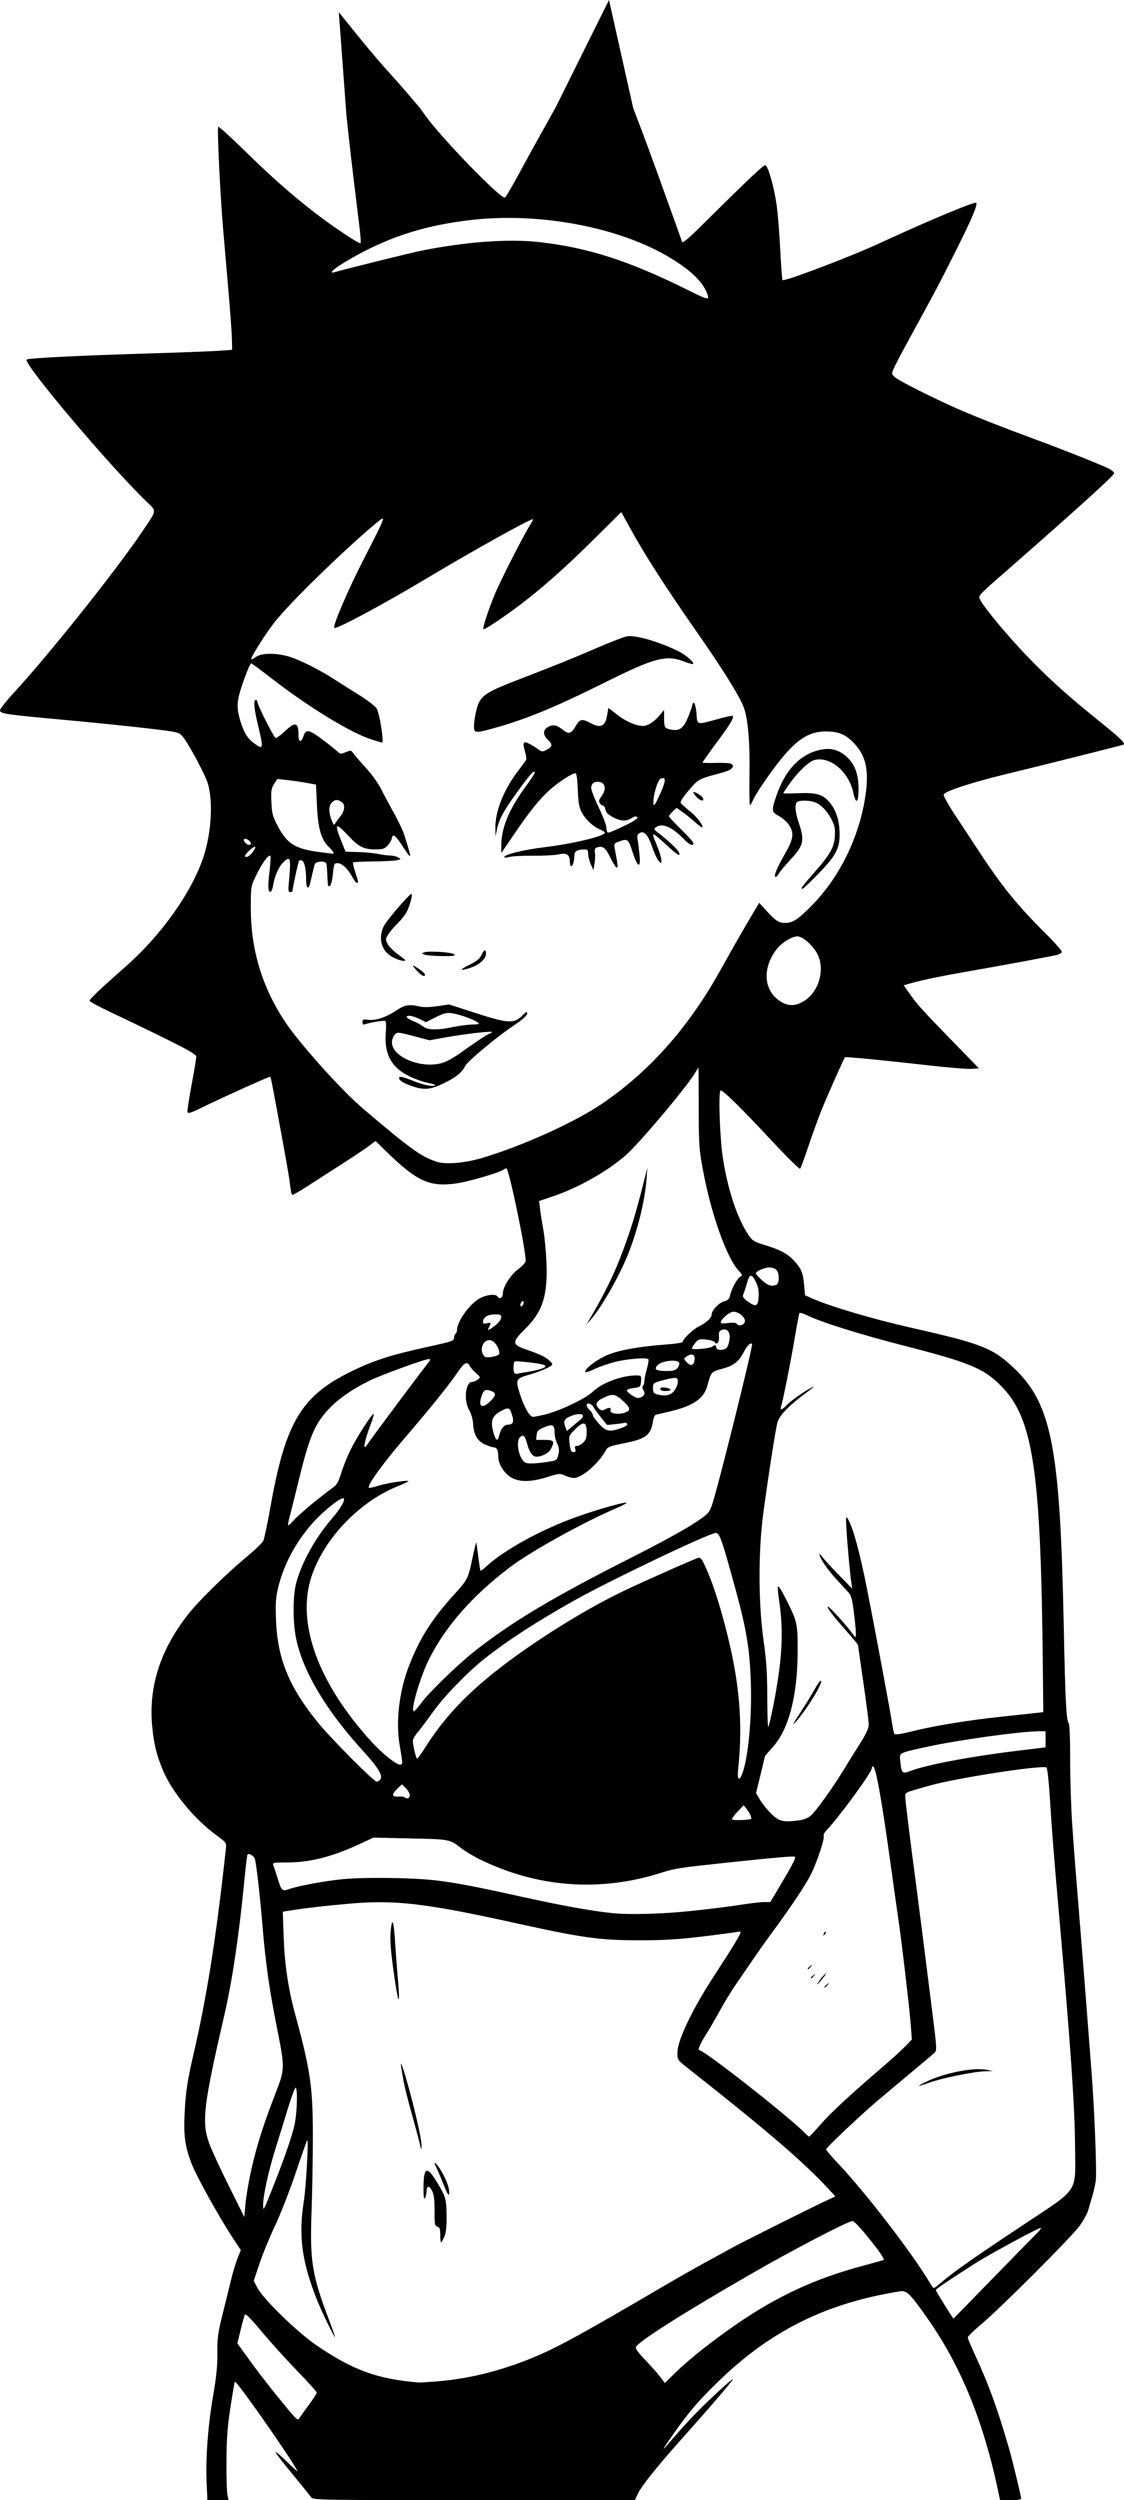 <?xml version="1.0" encoding="UTF-8" standalone="no"?>
<!-- Created with Inkscape (http://www.inkscape.org/) -->

<svg
   width="45.329mm"
   height="100.763mm"
   viewBox="0 0 45.329 100.763"
   version="1.1"
   id="svg1520"
   xml:space="preserve"
   inkscape:version="1.2 (dc2aedaf03, 2022-05-15)"
   sodipodi:docname="Cartoon woman in bikini.svg"
   xmlns:inkscape="http://www.inkscape.org/namespaces/inkscape"
   xmlns:sodipodi="http://sodipodi.sourceforge.net/DTD/sodipodi-0.dtd"
   xmlns="http://www.w3.org/2000/svg"
   xmlns:svg="http://www.w3.org/2000/svg"
   xmlns:rdf="http://www.w3.org/1999/02/22-rdf-syntax-ns#"
   xmlns:cc="http://creativecommons.org/ns#"
   xmlns:dc="http://purl.org/dc/elements/1.1/"><title
     id="title1542">Cartoon woman in bikini</title><sodipodi:namedview
     id="namedview1522"
     pagecolor="#ffffff"
     bordercolor="#666666"
     borderopacity="1.0"
     inkscape:showpageshadow="2"
     inkscape:pageopacity="0.0"
     inkscape:pagecheckerboard="0"
     inkscape:deskcolor="#d1d1d1"
     inkscape:document-units="mm"
     showgrid="false"
     inkscape:zoom="0.25597217"
     inkscape:cx="457.08094"
     inkscape:cy="1150.5157"
     inkscape:window-width="1920"
     inkscape:window-height="991"
     inkscape:window-x="-9"
     inkscape:window-y="-9"
     inkscape:window-maximized="1"
     inkscape:current-layer="layer1" /><defs
     id="defs1517" /><g
     inkscape:label="Lager 1"
     inkscape:groupmode="layer"
     id="layer1"
     transform="translate(108.511,0.443)"><path
       style="fill:#000000;stroke-width:0.061"
       d="m -100.177,99.66 c -0.046,-1.002 0.05,-2.325 0.256,-3.52 0.138,-0.802 0.183,-1.248 0.176,-1.752 -0.008,-0.592 0.02,-0.792 0.22,-1.599 0.126,-0.507 0.283,-1.144 0.349,-1.414 0.066,-0.271 0.178,-0.636 0.249,-0.812 l 0.128,-0.32 -0.336,-0.51 c -0.539,-0.818 -1.451,-2.461 -1.642,-2.957 -0.273,-0.709 -0.331,-1.116 -0.289,-2.031 0.037,-0.824 0.116,-1.358 0.347,-2.347 0.553,-2.375 0.927,-4.74 1.319,-8.346 0.024,-0.222 0.011,-0.241 -0.384,-0.529 -0.895,-0.655 -1.793,-1.747 -2.158,-2.623 -0.26,-0.624 -0.368,-1.069 -0.433,-1.782 -0.148,-1.615 0.349,-3.126 1.5,-4.558 0.449,-0.558 1.517,-1.599 2.359,-2.298 0.305,-0.254 0.587,-0.528 0.626,-0.61 0.039,-0.082 0.167,-0.69 0.284,-1.353 0.597,-3.372 1.231,-4.456 3.168,-5.423 0.958,-0.478 1.631,-0.698 3.191,-1.04 0.986,-0.217 1.045,-0.237 1.045,-0.366 0,-0.064 0.028,-0.134 0.061,-0.155 0.034,-0.021 0.061,-0.093 0.061,-0.16 0,-0.317 0.463,-0.984 0.857,-1.235 0.277,-0.176 0.695,-0.237 0.772,-0.112 0.079,0.128 0.215,0.061 0.217,-0.108 0.002,-0.274 0.31,-0.762 0.629,-0.998 0.183,-0.135 0.292,-0.263 0.292,-0.342 0,-0.465 -0.648,-3.587 -0.77,-3.709 -0.014,-0.014 -0.061,0.002 -0.105,0.037 -0.152,0.123 -1.437,0.499 -1.939,0.567 -1.061,0.145 -1.568,-0.086 -2.78,-1.265 l -0.459,-0.447 -0.279,0.209 c -0.153,0.115 -0.659,0.452 -1.124,0.749 -0.465,0.297 -1.087,0.697 -1.382,0.888 -0.295,0.192 -0.555,0.337 -0.577,0.324 -0.022,-0.014 -0.059,-0.184 -0.082,-0.379 -0.044,-0.37 -0.131,-0.869 -0.49,-2.814 -0.27,-1.461 -0.292,-1.568 -0.322,-1.568 -0.058,0 -1.959,0.857 -2.604,1.174 -0.591,0.291 -0.71,0.33 -0.725,0.243 -0.01,-0.057 0.066,-0.554 0.169,-1.104 0.103,-0.55 0.187,-1.055 0.187,-1.122 0,-0.12 -0.667,-0.465 -3.52,-1.824 -0.431,-0.205 -0.784,-0.398 -0.784,-0.429 0,-0.067 0.449,-0.492 1.465,-1.387 1.442,-1.27 2.669,-3.004 3.136,-4.432 0.32,-0.977 0.387,-2.276 0.155,-2.98 -0.123,-0.373 -0.787,-1.601 -0.995,-1.841 -0.164,-0.189 -0.165,-0.19 -1.486,-0.345 -0.727,-0.086 -2.243,-0.239 -3.369,-0.342 -2.263,-0.206 -2.494,-0.24 -2.519,-0.37 -0.009,-0.049 0.226,-0.352 0.522,-0.674 1.444,-1.564 4.153,-4.96 5.223,-6.548 0.597,-0.886 0.584,-0.793 0.166,-1.197 -1.509,-1.455 -4.991,-5.58 -4.834,-5.726 0.063,-0.059 2.102,-0.161 4.904,-0.245 1.285,-0.039 2.572,-0.088 2.859,-0.109 l 0.523,-0.039 -0.009,-0.43 c -0.005,-0.237 -0.069,-1.122 -0.142,-1.968 -0.073,-0.845 -0.171,-1.98 -0.217,-2.521 -0.115,-1.344 -0.242,-4.021 -0.194,-4.07 0.022,-0.022 0.489,0.401 1.039,0.939 1.073,1.051 1.878,1.764 2.823,2.5 0.695,0.541 1.832,1.3 1.878,1.253 0.018,-0.018 0.003,-0.276 -0.034,-0.573 -0.036,-0.298 -0.137,-1.122 -0.223,-1.832 -0.087,-0.71 -0.184,-1.554 -0.218,-1.875 -0.033,-0.321 -0.075,-0.716 -0.094,-0.876 L -94.848,0.046 c 2.159,2.697 1.682,1.975 3.272,3.864 l 0.209,0.292 c 0.659,0.921 3.042,3.376 3.218,3.317 0.033,-0.011 0.283,-0.434 0.556,-0.939 0.272,-0.505 0.716,-1.313 0.987,-1.795 l 0.491,-0.876 2.164,-4.352 0.975,4.352 0.298,0.784 c 0.164,0.431 0.448,1.199 0.631,1.706 0.754,2.088 1.021,2.833 1.045,2.914 0.016,0.054 0.281,-0.167 0.715,-0.597 2.069,-2.046 2.576,-2.525 2.645,-2.498 0.11,0.042 0.337,0.836 0.444,1.553 0.051,0.339 0.119,1.163 0.153,1.83 0.033,0.668 0.074,1.228 0.091,1.245 0.071,0.071 2.754,-0.948 3.936,-1.495 1.899,-0.879 3.814,-1.68 3.873,-1.62 0.071,0.071 -0.161,0.62 -0.799,1.895 -0.668,1.334 -0.826,1.633 -1.935,3.658 -0.277,0.506 -0.545,1.018 -0.595,1.138 -0.088,0.211 -0.086,0.22 0.082,0.358 0.184,0.15 1.511,0.817 2.478,1.245 0.673,0.298 1.913,0.785 3.204,1.259 1.047,0.384 2.641,1.019 2.929,1.167 0.11,0.056 0.2,0.137 0.2,0.179 0,0.089 -1.394,1.353 -4.268,3.87 -1.286,1.126 -1.223,1.056 -1.12,1.252 0.183,0.347 1.186,1.54 1.97,2.344 0.864,0.887 1.584,1.532 2.803,2.513 0.9,0.724 1.103,0.925 0.978,0.965 -0.182,0.057 -3.403,0.864 -4.575,1.146 -1.521,0.366 -2.637,0.729 -2.662,0.865 -0.01,0.054 0.2,0.427 0.466,0.83 0.266,0.403 0.693,1.05 0.948,1.439 0.94,1.434 1.552,2.187 2.71,3.338 0.367,0.365 0.657,0.696 0.644,0.735 -0.013,0.039 -0.105,0.092 -0.204,0.117 -0.215,0.055 -2.225,0.428 -3.455,0.641 -1.114,0.193 -1.985,0.371 -2.397,0.49 l -0.322,0.093 0.224,0.321 c 0.304,0.436 0.487,0.639 1.733,1.92 l 1.076,1.107 -0.318,0.019 c -0.175,0.01 -0.934,-0.052 -1.686,-0.138 -1.715,-0.196 -3.372,-0.357 -3.399,-0.33 -0.042,0.042 -0.723,1.577 -0.951,2.144 -0.13,0.324 -0.366,0.974 -0.524,1.445 -0.158,0.471 -0.308,0.878 -0.333,0.905 -0.025,0.027 -0.531,-0.471 -1.125,-1.107 -1.252,-1.341 -1.97,-2.047 -2.08,-2.047 -0.1,0 -0.036,1.923 0.091,2.736 0.202,1.288 0.58,2.418 1.032,3.088 0.16,0.237 0.222,0.274 0.71,0.423 0.576,0.176 0.875,0.339 1.129,0.617 0.287,0.313 0.357,0.479 0.4,0.939 l 0.042,0.451 0.315,0.139 c 0.712,0.315 2.458,0.83 3.97,1.17 2.801,0.631 3.269,0.812 4.098,1.586 1.563,1.46 1.903,3.192 2.05,10.463 0.061,2.987 0.101,3.764 0.199,3.888 0.036,0.045 0.06,0.648 0.059,1.476 -9.29e-4,0.77 0.037,1.953 0.084,2.63 0.078,1.115 0.14,1.908 0.425,5.411 0.049,0.609 0.132,1.66 0.183,2.336 0.051,0.676 0.123,1.603 0.159,2.06 0.129,1.619 0.231,4.214 0.179,4.544 -0.028,0.18 -0.091,0.455 -0.139,0.612 -0.048,0.157 -0.119,0.4 -0.157,0.541 -0.038,0.141 -0.196,0.431 -0.352,0.646 -0.334,0.462 -3.203,3.331 -3.975,3.975 -0.296,0.247 -0.538,0.482 -0.537,0.523 2.33e-4,0.041 0.141,0.378 0.313,0.75 0.541,1.173 0.875,2.092 1.341,3.689 0.142,0.487 0.498,1.958 0.498,2.056 0,0.039 -0.168,0.065 -0.424,0.065 h -0.424 l -0.102,-0.477 c -0.585,-2.722 -1.476,-4.902 -2.756,-6.748 -0.68,-0.98 -0.878,-1.199 -1.086,-1.199 -0.086,0 -0.489,0.07 -0.895,0.154 -2.564,0.533 -4.603,1.621 -6.51,3.473 -0.818,0.794 -1.163,1.195 -1.799,2.091 -0.46,0.648 -0.536,0.791 -0.228,0.43 0.695,-0.814 1.172,-1.317 1.86,-1.961 0.419,-0.393 0.751,-0.679 0.738,-0.636 -0.028,0.088 -0.941,1.151 -2.084,2.429 -0.968,1.082 -1.617,1.896 -1.756,2.204 l -0.108,0.239 h -6.493 c -6.117,0 -6.497,-0.006 -6.561,-0.108 -0.037,-0.059 -0.376,-0.48 -0.753,-0.934 -0.377,-0.455 -0.685,-0.855 -0.685,-0.89 0,-0.035 0.211,0.143 0.47,0.396 0.258,0.253 0.447,0.418 0.418,0.367 -0.384,-0.692 -2.471,-3.664 -2.53,-3.604 -0.013,0.013 -0.093,0.476 -0.178,1.03 -0.122,0.79 -0.156,1.258 -0.161,2.175 -0.004,0.643 0.014,1.258 0.04,1.368 l 0.046,0.2 h -0.427 -0.427 z m 4.118,-3.176 c 0.178,-0.24 0.323,-0.464 0.323,-0.498 -1.23e-4,-0.034 -0.362,-0.435 -0.805,-0.892 -0.442,-0.457 -1.085,-1.168 -1.428,-1.581 -0.385,-0.464 -0.639,-0.722 -0.664,-0.676 -0.022,0.041 -0.1,0.319 -0.173,0.618 l -0.132,0.543 0.428,0.595 c 0.443,0.616 1,1.329 1.637,2.095 0.316,0.38 0.378,0.429 0.43,0.339 0.034,-0.058 0.207,-0.301 0.384,-0.541 z m 5.254,-0.959 c 1.137,-0.094 2.34,-0.381 3.516,-0.84 1.091,-0.425 2.026,-0.929 5.497,-2.964 0.585,-0.343 1.401,-0.807 1.814,-1.031 0.413,-0.224 0.889,-0.484 1.058,-0.577 0.381,-0.21 3.107,-1.573 3.679,-1.839 l 0.42,-0.196 -0.296,-0.319 c -1.005,-1.085 -2.491,-2.358 -5.684,-4.872 -0.392,-0.308 -0.394,-0.312 -0.39,-0.615 0.007,-0.512 0.63,-1.796 1.549,-3.194 0.586,-0.891 0.998,-1.568 0.998,-1.638 0,-0.034 -0.048,-0.046 -0.108,-0.028 -0.059,0.018 -0.691,0.103 -1.404,0.189 -0.999,0.12 -1.589,0.156 -2.574,0.156 -1.589,0 -2.288,-0.097 -4.949,-0.684 -3.693,-0.815 -4.889,-0.955 -6.767,-0.79 -0.903,0.079 -1.7,0.17 -2.237,0.254 l -0.423,0.066 0.035,1.023 c 0.037,1.079 0.184,2.081 0.448,3.052 0.633,2.325 0.727,2.964 0.729,4.95 6.98e-4,0.862 -0.023,2.232 -0.052,3.044 -0.073,2.012 0.016,2.569 0.694,4.359 0.139,0.368 0.252,0.686 0.25,0.707 -0.006,0.077 -0.515,-0.965 -0.717,-1.469 -0.619,-1.546 -0.76,-2.589 -0.539,-3.997 0.091,-0.576 0.199,-2.519 0.137,-2.459 -0.018,0.017 -0.229,0.615 -0.47,1.329 -0.241,0.714 -0.614,1.669 -0.829,2.121 -0.215,0.452 -0.496,1.137 -0.625,1.521 l -0.234,0.698 0.149,0.281 c 0.245,0.463 1.59,1.774 2.362,2.303 1.485,1.017 2.482,1.38 4.15,1.513 0.051,0.004 0.416,-0.019 0.812,-0.052 z m 0.049,-5.895 c 0,-0.243 -0.022,-0.306 -0.116,-0.331 -0.104,-0.027 -0.116,-0.093 -0.114,-0.638 0.002,-0.454 -0.024,-0.659 -0.102,-0.809 -0.117,-0.227 -0.221,-0.21 -0.223,0.037 -4.65e-4,0.091 -0.028,0.207 -0.061,0.258 -0.041,0.064 -0.06,-0.049 -0.06,-0.369 -1.86e-4,-0.833 0.117,-0.94 0.452,-0.415 0.435,0.682 0.473,0.799 0.48,1.478 0.005,0.45 -0.021,0.694 -0.091,0.859 -0.054,0.127 -0.113,0.231 -0.132,0.231 -0.019,0 -0.034,-0.135 -0.034,-0.3 z m 0.131,-2.036 c -0.114,-0.287 -0.246,-0.599 -0.294,-0.692 -0.155,-0.301 0.007,-0.179 0.204,0.154 0.224,0.379 0.343,0.726 0.316,0.921 -0.014,0.097 -0.083,-0.02 -0.226,-0.383 z m -0.924,-1.489 c -0.004,-0.058 -0.145,-0.597 -0.314,-1.198 -0.169,-0.601 -0.336,-1.259 -0.371,-1.463 -0.035,-0.204 -0.078,-0.453 -0.095,-0.555 -0.071,-0.419 0.095,0.043 0.332,0.922 0.315,1.169 0.522,2.144 0.485,2.287 -0.025,0.098 -0.03,0.099 -0.036,0.006 z m -1.035,-6.72 c -0.177,-1.203 -0.213,-1.664 -0.162,-2.097 0.057,-0.486 0.118,-0.285 0.169,0.559 0.023,0.372 0.071,1.008 0.107,1.414 0.099,1.104 0.04,1.167 -0.114,0.123 z m 12.342,14.901 c 2.37,-1.857 4.157,-2.784 6.62,-3.436 0.4,-0.106 0.738,-0.203 0.75,-0.215 0.074,-0.073 -1.123,-1.565 -1.255,-1.565 -0.174,0 -2.346,1.129 -3.994,2.076 -2.801,1.609 -4.664,2.79 -4.747,3.008 -0.022,0.058 0.11,0.241 0.363,0.501 0.219,0.225 0.49,0.53 0.602,0.676 l 0.204,0.266 0.437,-0.426 c 0.24,-0.235 0.7,-0.632 1.021,-0.884 z m 10.889,-2.004 c 0.957,-0.985 2.512,-2.574 2.696,-2.754 0.083,-0.081 0.136,-0.162 0.117,-0.181 -0.035,-0.035 -2.064,1.061 -2.604,1.406 -1.142,0.73 -1.627,1.058 -1.628,1.099 -9.3e-4,0.037 0.686,1.147 0.712,1.151 0.003,6.98e-4 0.322,-0.324 0.707,-0.721 z m -1.153,-0.775 c 0.492,-0.414 1.332,-1.001 3.278,-2.292 2.256,-1.497 2.085,-1.24 2.073,-3.097 -0.01,-1.641 -0.178,-4.079 -0.639,-9.315 -0.218,-2.474 -0.297,-3.473 -0.376,-4.748 -0.046,-0.74 -0.103,-1.253 -0.141,-1.266 -0.26,-0.093 -3.651,0.433 -4.691,0.727 -1.076,0.305 -0.999,0.269 -0.999,0.468 0,0.155 0.196,1.749 0.431,3.497 0.059,0.439 0.426,3.328 0.649,5.103 0.199,1.592 0.2,1.611 0.086,1.717 -0.057,0.053 -0.486,0.415 -0.954,0.804 -0.468,0.389 -1.073,0.896 -1.345,1.128 -0.698,0.593 -2.063,1.883 -2.063,1.95 0,0.031 0.229,0.298 0.509,0.595 1.1,1.166 2.934,3.549 3.667,4.766 0.076,0.127 0.153,0.231 0.17,0.231 0.017,0 0.174,-0.12 0.349,-0.267 z m -0.943,-7.891 c 0,-0.015 0.175,-0.107 0.39,-0.204 0.732,-0.332 1.848,-0.539 2.346,-0.434 l 0.246,0.052 -0.33,0.007 c -0.438,0.009 -1.741,0.276 -2.248,0.46 -0.222,0.081 -0.404,0.134 -0.404,0.12 z m -26.924,3.373 c 0.223,-0.981 0.469,-1.757 0.945,-2.99 0.418,-1.083 0.417,-1.053 0.068,-2.808 -0.287,-1.442 -0.443,-2.547 -0.56,-3.959 -0.105,-1.271 -0.258,-2.619 -0.316,-2.768 -0.046,-0.119 -0.25,-0.231 -0.293,-0.161 -0.018,0.029 -0.073,0.479 -0.123,0.999 -0.21,2.185 -0.489,4.076 -0.804,5.435 -0.849,3.672 -0.929,4.336 -0.621,5.196 0.091,0.254 0.447,1.027 0.792,1.718 l 0.627,1.257 0.049,-0.549 c 0.027,-0.302 0.133,-0.918 0.235,-1.369 z m 0.793,0.911 c 0.523,-1.307 0.873,-2.317 0.958,-2.757 0.094,-0.491 0.117,-1.398 0.036,-1.448 -0.028,-0.017 -0.17,0.362 -0.316,0.842 -0.146,0.48 -0.37,1.205 -0.497,1.611 -0.319,1.018 -0.534,2.052 -0.496,2.393 0.011,0.1 0.052,0.016 0.315,-0.64 z m 22.178,-2.741 c 0.412,-0.469 1.213,-1.209 2.538,-2.343 0.321,-0.275 0.706,-0.625 0.855,-0.779 l 0.271,-0.279 -0.039,-0.541 c -0.047,-0.641 -0.371,-3.416 -0.502,-4.292 -0.05,-0.338 -0.203,-1.417 -0.338,-2.398 -0.347,-2.504 -0.579,-3.781 -0.688,-3.781 -0.027,0 -0.05,0.036 -0.05,0.081 0,0.166 -1.338,1.994 -1.827,2.497 -0.08,0.082 -0.13,0.188 -0.112,0.236 0.044,0.113 -0.279,1.074 -0.524,1.558 -0.205,0.406 -0.857,1.382 -1.531,2.292 -0.229,0.308 -0.604,0.837 -0.834,1.176 -0.23,0.338 -0.539,0.788 -0.686,1 -0.147,0.212 -0.425,0.669 -0.616,1.015 -0.191,0.346 -0.44,0.774 -0.553,0.95 -0.23,0.359 -0.348,0.632 -0.275,0.632 0.203,0 3.662,2.716 4.28,3.359 0.069,0.072 0.142,0.128 0.161,0.123 0.019,-0.005 0.231,-0.232 0.471,-0.505 z m 0.14,-5.522 c 0,-0.013 0.048,-0.061 0.108,-0.108 0.098,-0.076 0.1,-0.074 0.023,0.023 -0.08,0.102 -0.131,0.135 -0.131,0.084 z M -75.453,79.364 c 0.068,-0.096 0.173,-0.214 0.232,-0.261 0.059,-0.048 0.015,0.031 -0.1,0.175 -0.235,0.295 -0.322,0.352 -0.133,0.087 z m -0.362,-0.095 c 0,-0.013 0.048,-0.061 0.108,-0.108 0.098,-0.076 0.1,-0.074 0.023,0.023 -0.08,0.102 -0.131,0.135 -0.131,0.084 z m -0.123,-0.369 c 0,-0.013 0.048,-0.061 0.108,-0.108 0.098,-0.076 0.1,-0.074 0.023,0.023 -0.08,0.102 -0.131,0.135 -0.131,0.084 z m 0.65,-1.409 c 0.023,-0.061 0.057,-0.095 0.076,-0.076 0.019,0.019 4e-5,0.069 -0.042,0.11 -0.061,0.06 -0.068,0.053 -0.034,-0.034 z m -5.43,-0.908 c 0.685,-0.07 1.584,-0.18 1.997,-0.246 0.414,-0.066 0.87,-0.12 1.015,-0.121 l 0.262,-0.002 0.41,-0.69 c 0.491,-0.826 0.625,-1.09 0.58,-1.135 -0.035,-0.035 -0.713,0.024 -2.681,0.232 -1.945,0.206 -2.169,0.24 -2.675,0.403 -2.5,0.806 -5.07,0.611 -7.414,-0.562 -0.222,-0.111 -0.53,-0.298 -0.684,-0.416 -0.476,-0.364 -0.455,-0.36 -2.047,-0.395 l -1.491,-0.034 -0.607,0.281 c -1.063,0.492 -1.972,0.721 -2.862,0.721 -0.563,0 -0.614,0.009 -0.575,0.108 0.023,0.059 0.099,0.287 0.167,0.507 0.166,0.536 0.186,0.555 0.466,0.46 0.41,-0.14 1.442,-0.33 2.189,-0.403 0.44,-0.043 1.282,-0.059 2.121,-0.041 1.634,0.036 2.261,0.129 5.099,0.757 1.607,0.356 2.88,0.584 3.67,0.658 0.686,0.065 1.944,0.031 3.059,-0.083 z m 2.496,-3.719 c 0.039,-0.034 -0.053,-0.242 -0.176,-0.397 l -0.122,-0.154 -0.249,0.262 c -0.137,0.144 -0.235,0.285 -0.218,0.313 0.028,0.045 0.711,0.023 0.765,-0.025 z m 1.934,0.058 c 0.18,-0.022 0.363,-0.095 0.471,-0.185 0.201,-0.169 0.907,-1.152 1.333,-1.855 0.158,-0.261 0.45,-0.73 0.647,-1.042 0.262,-0.413 0.36,-0.625 0.36,-0.782 0,-0.118 -0.097,-0.877 -0.215,-1.686 -0.118,-0.809 -0.215,-1.488 -0.215,-1.51 0,-0.021 -0.202,-0.266 -0.448,-0.545 -0.507,-0.573 -0.782,-0.924 -0.782,-1 0,-0.103 0.791,0.766 1.089,1.196 0.073,0.105 0.07,-0.149 -0.01,-0.827 -0.077,-0.657 -0.116,-0.814 -0.234,-0.946 -0.078,-0.087 -0.295,-0.325 -0.483,-0.528 -0.344,-0.372 -0.613,-0.756 -0.689,-0.984 -0.023,-0.07 0.031,-0.031 0.126,0.092 0.092,0.118 0.398,0.45 0.68,0.738 l 0.513,0.523 -0.035,-0.246 c -0.055,-0.385 -0.16,-1.543 -0.195,-2.152 -0.03,-0.517 -0.026,-0.543 0.063,-0.4 0.197,0.321 0.478,1.35 0.767,2.816 0.351,1.775 0.967,5.083 1.023,5.49 0.021,0.155 0.057,0.312 0.08,0.348 0.028,0.046 0.263,0.011 0.748,-0.111 0.854,-0.214 2.276,-0.446 3.566,-0.581 0.524,-0.055 1.119,-0.119 1.322,-0.142 l 0.369,-0.042 -0.019,-1.875 c -0.08,-7.933 -0.388,-9.977 -1.698,-11.287 -0.697,-0.697 -1.257,-0.928 -3.878,-1.601 -1.777,-0.456 -3.33,-0.94 -3.907,-1.219 -0.167,-0.081 -0.317,-0.126 -0.332,-0.102 -0.015,0.025 -0.098,0.458 -0.183,0.963 -0.175,1.034 -0.496,2.645 -0.56,2.808 -0.061,0.158 0.051,0.131 0.222,-0.053 0.152,-0.164 0.702,-0.556 0.979,-0.699 0.205,-0.106 0.16,-0.063 -0.277,0.262 -0.617,0.459 -0.998,0.86 -1.069,1.126 -0.074,0.278 -0.37,2.178 -0.569,3.653 -0.204,1.516 -0.202,3.628 0.006,5.103 0.12,0.85 0.152,1.336 0.154,2.318 9.29e-4,0.683 0.02,1.223 0.042,1.199 0.022,-0.024 0.111,-0.403 0.198,-0.842 0.356,-1.809 0.424,-2.935 0.252,-4.145 -0.05,-0.352 -0.081,-0.65 -0.069,-0.662 0.039,-0.039 0.144,0.124 0.365,0.565 0.422,0.841 0.443,0.94 0.436,2.091 -0.01,1.751 -0.357,3.081 -0.989,3.789 -0.179,0.201 -0.326,0.372 -0.326,0.379 -1.23e-4,0.007 -0.082,0.345 -0.181,0.751 l -0.181,0.738 0.162,0.277 c 0.089,0.152 0.294,0.405 0.455,0.562 0.317,0.309 0.466,0.344 1.117,0.263 z m -0.226,-3.898 c 0.026,-0.051 0.183,-0.3 0.349,-0.553 0.165,-0.254 0.4,-0.639 0.522,-0.857 0.241,-0.431 0.352,-0.425 0.131,0.007 -0.179,0.351 -0.622,1.011 -0.86,1.28 -0.105,0.118 -0.168,0.174 -0.142,0.123 z m -15.471,2.887 c 0,-0.069 -0.071,-0.197 -0.158,-0.284 l -0.158,-0.158 -0.18,0.172 c -0.245,0.235 -0.235,0.341 0.033,0.323 0.117,-0.008 0.232,0.005 0.256,0.029 0.087,0.087 0.207,0.04 0.207,-0.083 z m -1.173,-0.665 c 0.079,-0.148 -0.137,-0.494 -0.679,-1.084 -1.499,-1.634 -2.451,-3.221 -2.729,-4.55 -0.138,-0.657 -0.139,-1.722 -0.003,-2.244 0.215,-0.823 0.775,-1.833 1.448,-2.613 0.338,-0.391 0.541,-0.74 0.472,-0.809 -0.072,-0.072 -0.697,0.403 -1.131,0.861 -0.722,0.761 -1.258,1.718 -1.499,2.678 -0.111,0.441 -0.126,0.64 -0.101,1.353 0.055,1.56 0.521,2.704 1.685,4.136 0.52,0.639 2.257,2.388 2.372,2.388 0.057,0 0.131,-0.052 0.165,-0.115 z m 14.57,-0.177 c 0.24,-0.583 0.401,-2.214 0.359,-3.632 -0.041,-1.375 -0.168,-2.169 -0.602,-3.761 -0.568,-2.08 -0.657,-2.336 -0.813,-2.336 -0.258,0 -4.228,1.892 -5.7,2.717 -1.499,0.839 -2.698,1.616 -3.626,2.349 -0.688,0.544 -1.644,1.532 -2.088,2.158 -0.216,0.304 -0.484,0.662 -0.598,0.795 -0.113,0.133 -0.206,0.291 -0.206,0.351 0,0.184 0.131,0.73 0.174,0.727 0.023,-0.002 0.185,-0.23 0.361,-0.507 0.842,-1.328 1.948,-2.433 3.668,-3.665 1.409,-1.009 2.998,-1.965 4.313,-2.595 0.766,-0.367 2.809,-1.272 2.998,-1.329 0.085,-0.025 0.146,0.052 0.285,0.359 0.276,0.611 0.528,1.366 0.798,2.396 0.571,2.174 0.724,3.864 0.523,5.758 -0.044,0.412 0.031,0.516 0.154,0.215 z m 6.813,-0.143 c 0.644,-0.245 2.412,-0.579 4.247,-0.802 l 1.184,-0.144 v -0.324 -0.324 h -0.261 c -0.724,0 -3.256,0.35 -4.498,0.622 -1.191,0.261 -1.135,0.231 -1.101,0.588 0.047,0.493 0.077,0.519 0.43,0.384 z m -20.517,-0.349 c -1.23e-4,-0.059 -0.044,-0.357 -0.098,-0.661 -0.171,-0.968 -0.021,-2.226 0.388,-3.259 0.444,-1.122 0.924,-1.87 1.852,-2.888 0.491,-0.538 0.52,-0.597 0.69,-1.401 0.077,-0.364 0.147,-0.654 0.155,-0.646 0.008,0.008 0.044,0.262 0.081,0.563 0.037,0.301 0.078,0.558 0.091,0.572 0.014,0.014 0.104,-0.049 0.201,-0.14 0.723,-0.678 2.246,-1.516 3.685,-2.028 0.824,-0.293 1.905,-0.601 1.999,-0.569 0.034,0.011 -0.127,0.1 -0.356,0.198 -1.372,0.585 -3.503,1.765 -4.352,2.41 -1.507,1.145 -2.579,2.363 -3.246,3.687 -0.367,0.729 -0.773,2.122 -0.616,2.114 0.027,-0.001 0.174,-0.171 0.327,-0.377 0.279,-0.378 1.406,-1.473 2.029,-1.972 1.521,-1.219 3.222,-2.237 6.518,-3.9 0.93,-0.469 1.989,-1.046 2.352,-1.282 0.625,-0.405 0.668,-0.447 0.784,-0.754 0.195,-0.516 1.68,-6.47 1.627,-6.523 -0.065,-0.065 -0.202,0.069 -0.335,0.328 -0.201,0.39 -0.409,0.55 -0.884,0.678 -0.43,0.117 -0.434,0.121 -0.588,0.689 -0.14,0.517 -0.578,0.81 -1.542,1.035 -0.254,0.059 -0.494,0.116 -0.535,0.126 -0.04,0.01 -0.09,0.124 -0.11,0.253 -0.088,0.567 -0.289,0.721 -1.16,0.892 -0.532,0.104 -0.673,0.154 -0.727,0.258 -0.274,0.53 -0.974,1.144 -1.304,1.144 -0.086,0 -0.249,-0.044 -0.363,-0.098 -0.196,-0.093 -0.232,-0.09 -0.712,0.061 -0.645,0.204 -1.115,0.21 -1.451,0.019 -0.281,-0.159 -0.521,-0.537 -0.523,-0.823 -0.001,-0.267 -0.057,-0.389 -0.177,-0.391 -0.056,-6.98e-4 -0.217,-0.054 -0.358,-0.118 -0.311,-0.141 -0.455,-0.391 -0.482,-0.831 -0.011,-0.185 -0.075,-0.411 -0.153,-0.544 -0.237,-0.401 -0.157,-1.15 0.122,-1.15 0.055,0 0.155,-0.041 0.22,-0.092 0.116,-0.089 0.114,-0.097 -0.074,-0.261 -0.106,-0.093 -0.225,-0.232 -0.263,-0.307 -0.087,-0.172 -0.219,-0.105 -0.439,0.222 -0.356,0.531 -1.058,1.405 -2.18,2.713 -0.884,1.031 -1.519,1.913 -1.436,1.996 0.015,0.015 0.2,-0.025 0.41,-0.091 0.357,-0.111 1.249,-0.239 1.181,-0.169 -0.017,0.017 -0.232,0.116 -0.478,0.218 -1.536,0.641 -2.921,2.1 -3.424,3.608 -0.624,1.869 0.252,4.29 2.409,6.661 0.443,0.487 1.003,0.934 1.17,0.934 0.043,0 0.078,-0.048 0.077,-0.108 z m -3.566,-10.465 c 0.321,-0.259 0.671,-0.531 0.778,-0.605 0.152,-0.106 0.223,-0.231 0.328,-0.577 0.074,-0.243 0.243,-0.665 0.377,-0.938 0.252,-0.514 0.85,-1.446 0.93,-1.448 0.025,-6.97e-4 -0.026,0.186 -0.114,0.414 -0.177,0.46 -0.289,0.877 -0.246,0.92 0.015,0.015 0.077,-0.051 0.138,-0.146 0.119,-0.189 2.124,-2.876 2.39,-3.203 0.121,-0.148 0.139,-0.2 0.069,-0.2 -0.174,0 -1.972,0.657 -2.437,0.89 -0.704,0.353 -1.244,0.734 -1.625,1.146 -0.559,0.604 -0.764,1.097 -1.201,2.883 -0.136,0.558 -0.289,1.173 -0.34,1.367 -0.13,0.495 -0.121,0.509 0.138,0.222 0.127,-0.14 0.493,-0.467 0.815,-0.726 z m 9.561,-1.657 c 0.222,-0.036 0.252,-0.062 0.303,-0.269 0.044,-0.178 0.034,-0.279 -0.046,-0.446 -0.057,-0.119 -0.104,-0.306 -0.104,-0.414 -0.002,-0.348 -0.069,-0.389 -0.409,-0.25 -0.258,0.106 -0.3,0.148 -0.317,0.317 l -0.019,0.196 h 0.342 c 0.379,0 0.414,0.051 0.252,0.365 -0.086,0.167 -0.358,0.311 -0.586,0.311 -0.152,0 -0.278,-0.175 -0.368,-0.509 -0.09,-0.332 -0.151,-0.395 -0.28,-0.288 -0.2,0.166 -0.06,0.886 0.203,1.037 0.101,0.058 0.465,0.041 1.03,-0.05 z m 0.984,-0.498 c -0.029,-0.091 -0.011,-0.123 0.069,-0.123 0.059,0 0.172,-0.06 0.25,-0.134 0.111,-0.104 0.142,-0.2 0.142,-0.432 0,-0.415 -0.12,-0.445 -0.459,-0.112 -0.245,0.241 -0.263,0.28 -0.236,0.516 0.041,0.357 0.063,0.409 0.175,0.409 0.07,0 0.087,-0.035 0.059,-0.123 z m -3.068,-0.538 c 0.066,-0.283 0.2,-0.446 0.366,-0.446 0.196,0 0.242,-0.121 0.151,-0.396 -0.093,-0.283 -0.142,-0.306 -0.384,-0.183 -0.432,0.219 -0.506,0.422 -0.346,0.956 0.084,0.28 0.157,0.304 0.212,0.069 z m 3.277,-0.647 c 0.26,-0.212 -0.003,-0.304 -0.396,-0.139 -0.254,0.106 -0.301,0.2 -0.214,0.428 l 0.065,0.17 0.206,-0.175 c 0.113,-0.096 0.266,-0.224 0.34,-0.284 z m 1.627,0.348 c 0.162,-0.055 0.279,-0.13 0.265,-0.169 -0.014,-0.039 -0.064,-0.061 -0.11,-0.049 -0.046,0.012 -0.224,0.036 -0.395,0.053 l -0.311,0.033 -0.242,-0.3 c -0.133,-0.165 -0.273,-0.355 -0.311,-0.422 -0.081,-0.146 -0.27,-0.199 -0.27,-0.075 0,0.048 0.055,0.137 0.123,0.198 0.068,0.061 0.123,0.149 0.123,0.195 0,0.046 0.114,0.208 0.254,0.359 0.286,0.31 0.41,0.335 0.876,0.176 z m -3.097,-0.542 c 0.656,-0.161 1.673,-0.646 1.998,-0.955 0.391,-0.37 1.279,-0.674 1.831,-0.628 0.088,0.007 0.105,0.054 0.086,0.24 -0.022,0.222 -0.034,0.232 -0.289,0.261 -0.146,0.017 -0.273,0.058 -0.283,0.092 -0.009,0.034 0.083,0.126 0.206,0.205 0.181,0.116 0.251,0.131 0.366,0.078 0.151,-0.069 0.177,-0.164 0.083,-0.311 -0.034,-0.053 -0.035,-0.117 -0.002,-0.157 0.03,-0.037 0.054,-0.12 0.053,-0.187 -0.001,-0.066 0.043,-0.282 0.099,-0.48 0.056,-0.198 0.083,-0.378 0.061,-0.4 -0.079,-0.078 -0.868,-0.012 -1.351,0.112 -0.271,0.07 -0.639,0.198 -0.819,0.286 -0.18,0.088 -0.344,0.142 -0.364,0.121 -0.078,-0.078 0.337,-0.421 0.763,-0.632 0.473,-0.234 1.316,-0.393 2.562,-0.485 0.327,-0.024 0.594,-0.067 0.594,-0.095 0,-0.111 0.402,-0.5 0.64,-0.619 0.324,-0.162 0.528,-0.351 0.528,-0.487 0,-0.168 0.297,-0.48 0.511,-0.535 0.147,-0.038 0.202,-0.093 0.231,-0.231 0.055,-0.262 0.285,-0.687 0.411,-0.758 0.099,-0.056 0.095,-0.075 -0.055,-0.234 -0.491,-0.523 -1.114,-2.273 -1.45,-4.074 -0.155,-0.828 -0.167,-1.017 -0.169,-2.509 -9.29e-4,-0.888 -0.006,-1.614 -0.011,-1.614 -0.005,0 -0.066,0.095 -0.134,0.212 -0.344,0.583 -2.27,2.867 -2.811,3.335 -0.767,0.662 -1.905,1.301 -2.941,1.651 l -0.54,0.182 0.041,0.338 c 0.022,0.186 0.081,0.56 0.131,0.83 0.05,0.271 0.105,0.852 0.124,1.291 0.057,1.345 -0.149,1.993 -0.856,2.693 -0.555,0.549 -0.547,0.633 0.078,0.847 0.555,0.19 0.793,0.311 0.944,0.477 0.111,0.123 0.109,0.127 -0.152,0.261 -0.146,0.074 -0.445,0.187 -0.664,0.249 -0.584,0.167 -0.601,0.197 -0.436,0.74 0.166,0.545 0.406,0.975 0.545,0.972 0.056,-0.001 0.254,-0.039 0.44,-0.085 z m 1.811,-3.805 c 0.641,-1.082 1.019,-1.854 1.375,-2.81 0.324,-0.871 0.531,-1.549 0.815,-2.675 l 0.171,-0.676 -0.032,0.43 c -0.066,0.874 -0.322,1.951 -0.704,2.951 -0.347,0.91 -1.097,2.237 -1.564,2.767 l -0.163,0.184 z m 1.475,3.709 c 0.21,-0.08 0.199,-0.184 -0.042,-0.412 -0.37,-0.35 -0.466,-0.367 -0.89,-0.154 -0.253,0.127 -0.299,0.249 -0.15,0.398 0.095,0.095 0.142,0.105 0.244,0.05 0.175,-0.094 0.277,-0.085 0.237,0.021 -0.054,0.142 0.324,0.203 0.601,0.098 z m -5.456,-0.444 c 0.246,-0.238 0.255,-0.34 0.038,-0.422 -0.225,-0.086 -0.303,-0.042 -0.388,0.217 -0.14,0.424 0.025,0.52 0.35,0.205 z m 7.382,-0.382 c 0.177,-0.187 0.25,-0.513 0.125,-0.56 -0.049,-0.019 -0.281,0.018 -0.515,0.082 -0.418,0.115 -0.425,0.12 -0.425,0.323 0,0.167 0.029,0.214 0.154,0.249 0.309,0.086 0.52,0.056 0.661,-0.093 z m -0.496,-0.075 c -0.022,-0.022 -0.027,-0.059 -0.013,-0.082 0.037,-0.06 0.401,4.65e-4 0.401,0.067 0,0.062 -0.328,0.075 -0.388,0.015 z m -5.392,-0.73 c 0.385,-0.056 0.738,-0.163 0.738,-0.223 0,-0.028 -0.062,-0.066 -0.138,-0.084 -0.261,-0.062 -1.055,-0.145 -1.104,-0.115 -0.06,0.037 -0.065,0.416 -0.007,0.475 0.023,0.023 0.085,0.03 0.138,0.015 0.053,-0.015 0.221,-0.045 0.373,-0.067 z m 6.056,-0.152 c 0.063,-0.069 0.091,-0.162 0.068,-0.222 -0.056,-0.146 -0.684,-0.081 -0.854,0.089 -0.175,0.175 -0.091,0.242 0.317,0.247 0.284,0.004 0.384,-0.021 0.469,-0.114 z m 0.682,-0.274 c 0.067,-0.267 -0.086,-0.361 -0.315,-0.194 -0.116,0.085 -0.116,0.089 -0.002,0.215 0.154,0.17 0.271,0.162 0.317,-0.022 z m -7.889,-0.272 c 0.088,-0.088 -0.059,-0.424 -0.237,-0.54 -0.277,-0.182 -0.566,0.212 -0.392,0.535 0.061,0.114 0.109,0.129 0.319,0.101 0.136,-0.018 0.276,-0.061 0.31,-0.096 z m 8.619,-0.324 c 0.088,-0.081 0.157,-0.064 0.157,0.039 0,0.122 0.328,0.124 0.428,0.002 0.041,-0.049 0.089,-0.197 0.106,-0.327 0.04,-0.296 -0.095,-0.467 -0.306,-0.387 -0.111,0.042 -0.133,0.093 -0.119,0.269 0.018,0.225 -0.087,0.363 -0.171,0.227 -0.026,-0.043 -0.185,-0.091 -0.352,-0.107 -0.275,-0.026 -0.317,-0.013 -0.437,0.14 -0.073,0.093 -0.133,0.192 -0.133,0.221 0,0.065 0.748,-0.004 0.827,-0.077 z m -8.752,-0.858 c 0.251,-0.199 0.317,-0.419 0.132,-0.435 -0.39,-0.034 -0.63,0.082 -0.63,0.304 0,0.062 0.044,0.076 0.154,0.049 0.171,-0.043 0.183,-0.022 0.09,0.152 -0.089,0.167 -0.022,0.148 0.255,-0.071 z M -78.47,52.814 c 0.023,-0.162 -0.248,-0.391 -0.462,-0.391 -0.152,0 -0.51,0.3 -0.51,0.428 0,0.046 0.097,0.055 0.3,0.029 0.201,-0.027 0.314,-0.016 0.344,0.032 0.073,0.118 0.307,0.049 0.328,-0.097 z m -8.932,-0.809 c -0.054,-0.054 -0.157,0.121 -0.113,0.192 0.019,0.031 0.062,0.01 0.094,-0.048 0.032,-0.058 0.041,-0.123 0.019,-0.144 z m 9.485,-0.187 c 0.014,-0.238 -0.017,-0.401 -0.114,-0.602 -0.148,-0.305 -0.247,-0.32 -0.324,-0.049 -0.074,0.259 -0.143,0.473 -0.19,0.583 -0.028,0.067 0.031,0.147 0.192,0.262 0.331,0.236 0.413,0.199 0.436,-0.195 z m 0.714,-0.478 c 0.13,-0.05 0.13,-0.474 6.97e-4,-0.604 -0.053,-0.053 -0.179,-0.097 -0.28,-0.097 -0.197,0 -0.546,0.154 -0.546,0.24 0,0.029 0.111,0.153 0.246,0.275 0.24,0.217 0.38,0.261 0.579,0.185 z m -11.862,-5.116 c 1.59,-0.468 3.72,-1.429 4.827,-2.18 1.387,-0.94 2.611,-2.146 3.637,-3.581 0.513,-0.718 0.788,-1.162 1.372,-2.214 0.263,-0.473 0.671,-1.186 0.906,-1.583 l 0.429,-0.722 0.311,0.34 c 0.367,0.401 0.497,0.48 0.774,0.469 0.294,-0.011 0.537,-0.182 1.11,-0.779 1.051,-1.095 1.804,-2.627 2.067,-4.204 0.189,-1.137 0.06,-1.764 -0.477,-2.3 -0.325,-0.325 -0.605,-0.435 -1.103,-0.433 -0.85,0.003 -1.432,0.494 -2.578,2.177 -0.152,0.223 -0.312,0.493 -0.357,0.599 -0.044,0.107 -0.098,0.194 -0.119,0.194 -0.021,4e-5 -0.03,-0.546 -0.019,-1.214 0.021,-1.327 -0.06,-2.275 -0.234,-2.733 -0.175,-0.461 -0.858,-1.555 -1.912,-3.062 -1.182,-1.691 -2.054,-3.044 -2.607,-4.046 l -0.418,-0.756 -1.052,1.042 c -1.136,1.125 -1.963,1.868 -2.835,2.546 -0.696,0.541 -1.63,1.173 -1.672,1.13 -0.042,-0.042 0.184,-0.738 0.452,-1.392 0.217,-0.528 1.145,-2.353 1.418,-2.788 0.082,-0.13 0.14,-0.243 0.129,-0.251 -0.061,-0.045 -2.392,1.249 -4.208,2.337 -1.823,1.092 -3.733,2.117 -3.807,2.043 -0.072,-0.072 0.564,-1.555 1.196,-2.785 0.911,-1.774 0.917,-1.792 0.495,-1.439 -1.328,1.111 -3.435,3.163 -4.079,3.971 -0.342,0.428 -0.961,1.4 -0.961,1.508 0,0.029 0.079,-0.005 0.176,-0.077 0.243,-0.18 0.88,-0.179 1.424,0.003 0.455,0.152 1.191,0.529 1.815,0.932 0.235,0.152 0.685,0.436 0.999,0.632 0.327,0.205 0.606,0.426 0.653,0.519 0.123,0.241 0.293,1.365 0.206,1.361 -0.009,-4.65e-4 -0.195,-0.057 -0.414,-0.126 -0.834,-0.261 -2.56,-1.315 -4.056,-2.477 -0.421,-0.327 -0.783,-0.594 -0.805,-0.594 -0.048,0 -0.321,0.7 -0.455,1.164 -0.127,0.442 -0.121,0.71 0.026,1.181 0.146,0.468 0.28,0.68 0.556,0.884 0.366,0.27 0.378,0.213 0.152,-0.72 -0.162,-0.669 -0.195,-1.034 -0.092,-1.034 0.034,0 0.061,0.027 0.061,0.061 0,0.137 0.674,1.476 0.743,1.476 0.041,0 0.208,-0.125 0.371,-0.277 0.424,-0.397 0.547,-0.361 0.547,0.159 0,0.284 0.103,0.317 0.192,0.061 0.118,-0.339 0.213,-0.313 0.976,0.27 0.152,0.116 0.332,0.264 0.4,0.328 0.113,0.107 0.141,0.109 0.337,0.028 0.202,-0.084 0.219,-0.081 0.307,0.047 0.051,0.075 0.278,0.336 0.503,0.581 0.225,0.245 0.498,0.622 0.606,0.838 0.108,0.216 0.343,0.656 0.523,0.977 0.179,0.321 0.369,0.722 0.422,0.892 0.331,1.056 0.33,1.06 -0.109,0.393 -0.26,-0.394 -0.362,-0.458 -0.396,-0.247 -0.01,0.066 -0.085,0.192 -0.166,0.279 -0.124,0.134 -0.2,0.159 -0.49,0.159 -0.47,0 -0.68,-0.105 -1.091,-0.545 -0.522,-0.559 -0.581,-0.522 -0.297,0.187 l 0.181,0.45 0.511,0.014 c 0.281,0.008 0.644,0.042 0.806,0.077 0.162,0.035 0.379,0.063 0.481,0.063 0.102,0 0.246,0.033 0.32,0.074 0.132,0.073 0.131,0.075 -0.05,0.116 -0.101,0.023 -0.533,0.045 -0.958,0.049 -0.426,0.004 -0.788,0.022 -0.806,0.04 -0.018,0.018 0.019,0.188 0.082,0.378 0.063,0.19 0.114,0.37 0.114,0.398 0,0.119 -0.103,0.037 -0.216,-0.172 -0.183,-0.339 -0.429,-0.575 -0.6,-0.575 -0.143,0 -0.154,0.025 -0.194,0.429 -0.037,0.372 -0.111,0.561 -0.189,0.483 -0.013,-0.013 -0.029,-0.202 -0.036,-0.421 -0.007,-0.219 -0.026,-0.433 -0.041,-0.475 -0.044,-0.122 -0.431,-0.097 -0.468,0.031 -0.033,0.113 -0.123,0.483 -0.187,0.769 -0.061,0.271 -0.159,0.195 -0.159,-0.123 -9.29e-4,-0.436 -0.068,-0.76 -0.165,-0.797 -0.047,-0.018 -0.102,-0.017 -0.12,0.002 -0.029,0.029 -0.26,1.092 -0.266,1.226 -0.001,0.025 -0.042,0.046 -0.091,0.046 -0.069,0 -0.083,-0.066 -0.063,-0.292 0.1,-1.114 0.084,-1.188 -0.199,-0.929 -0.189,0.173 -0.359,0.54 -0.417,0.898 -0.023,0.144 -0.068,0.277 -0.099,0.296 -0.114,0.07 -0.133,-0.183 -0.06,-0.784 0.041,-0.338 0.056,-0.633 0.034,-0.655 -0.067,-0.066 -0.335,0.301 -0.566,0.778 -0.217,0.447 -0.218,0.454 -0.22,1.291 -0.003,1.678 0.434,3.162 1.342,4.56 0.577,0.888 2.294,2.805 3.205,3.578 1.892,1.606 2.32,1.915 2.942,2.121 0.368,0.122 1.123,0.06 1.845,-0.152 z m -2.842,-2.897 c -0.33,-0.112 -0.51,-0.225 -0.51,-0.32 0,-0.09 0.132,-0.062 0.615,0.129 0.254,0.1 0.556,0.183 0.671,0.184 0.283,0.003 0.201,-0.062 -0.161,-0.128 -0.162,-0.03 -0.49,-0.15 -0.728,-0.267 -0.714,-0.35 -1.004,-0.897 -0.932,-1.759 0.021,-0.244 0.011,-0.44 -0.023,-0.461 -0.053,-0.033 -0.648,0.066 -0.839,0.14 -0.048,0.018 -0.078,-0.019 -0.078,-0.094 0,-0.108 0.03,-0.12 0.234,-0.092 0.297,0.04 0.722,-0.103 1.136,-0.381 0.335,-0.225 0.508,-0.254 0.932,-0.156 0.156,0.036 0.411,0.031 0.717,-0.013 l 0.476,-0.069 0.974,0.316 c 1.412,0.458 1.644,0.472 1.988,0.119 0.133,-0.136 0.184,-0.161 0.184,-0.089 0,0.104 -0.148,0.237 -0.625,0.56 -0.65,0.44 -1.781,1.388 -1.872,1.569 -0.133,0.267 -0.368,0.458 -0.851,0.693 -0.553,0.269 -0.803,0.292 -1.308,0.12 z m 1.389,-0.991 c 0.148,-0.067 0.397,-0.214 0.553,-0.327 0.582,-0.42 1.087,-0.756 1.2,-0.798 0.064,-0.024 0.106,-0.053 0.092,-0.064 -0.046,-0.039 -1.134,0.088 -1.826,0.212 l -0.695,0.125 -0.504,-0.134 c -0.735,-0.196 -0.773,-0.201 -0.867,-0.123 -0.047,0.039 -0.104,0.144 -0.126,0.232 -0.171,0.68 1.299,1.274 2.173,0.878 z m 0.265,-1.384 c 0.247,-0.052 0.598,-0.099 0.78,-0.103 0.289,-0.008 0.316,-0.019 0.219,-0.09 -0.167,-0.122 -0.747,-0.327 -1.038,-0.367 -0.21,-0.029 -0.328,9.29e-4 -0.648,0.163 l -0.392,0.198 -0.267,-0.13 c -0.278,-0.135 -0.51,-0.169 -0.51,-0.075 0,0.03 0.115,0.101 0.256,0.157 0.141,0.056 0.324,0.156 0.408,0.222 0.188,0.148 0.569,0.156 1.192,0.025 z m -1.339,-2.165 c -0.064,-0.059 -0.159,-0.161 -0.209,-0.227 -0.082,-0.106 -0.082,-0.114 1.23e-4,-0.067 0.229,0.131 0.43,0.292 0.43,0.344 0,0.089 -0.093,0.068 -0.221,-0.05 z m 2.004,-0.342 c 0.296,-0.145 0.424,-0.247 0.492,-0.394 0.109,-0.235 0.184,-0.258 0.184,-0.056 0,0.2 -0.26,0.442 -0.599,0.557 -0.465,0.158 -0.505,0.102 -0.077,-0.107 z m -3.074,-0.305 c -0.461,-0.244 -0.61,-0.733 -0.378,-1.244 0.098,-0.215 0.989,-1.26 1.117,-1.31 0.073,-0.028 -0.052,0.463 -0.183,0.716 -0.064,0.124 -0.231,0.336 -0.371,0.471 -0.14,0.135 -0.31,0.335 -0.377,0.443 -0.115,0.184 -0.116,0.209 -0.024,0.386 0.054,0.104 0.235,0.288 0.403,0.408 0.168,0.12 0.305,0.23 0.305,0.244 0,0.069 -0.256,0.009 -0.491,-0.115 z m 1.29,-0.104 c -0.132,-0.04 -0.139,-0.053 -0.047,-0.092 0.168,-0.072 1.137,-0.012 1.224,0.075 0.061,0.061 -0.033,0.076 -0.473,0.071 -0.303,-0.003 -0.619,-0.027 -0.704,-0.053 z m 15.188,-2.692 c 4.64e-4,-0.025 0.198,-0.267 0.438,-0.538 0.7,-0.788 0.874,-1.082 0.902,-1.533 0.02,-0.318 -0.002,-0.434 -0.13,-0.685 -0.177,-0.346 -0.426,-0.604 -0.677,-0.699 -0.191,-0.072 -0.531,-0.086 -0.683,-0.028 -0.133,0.051 -0.125,0.371 0.021,0.808 0.263,0.785 0.226,0.949 -0.353,1.571 -0.202,0.217 -0.398,0.453 -0.437,0.526 -0.039,0.073 -0.095,0.132 -0.126,0.132 -0.099,0 0.043,-0.356 0.363,-0.909 0.357,-0.618 0.392,-0.86 0.171,-1.188 -0.077,-0.115 -0.257,-0.273 -0.4,-0.352 -0.304,-0.168 -0.311,-0.215 -0.112,-0.803 0.348,-1.028 0.931,-1.66 1.712,-1.855 0.447,-0.111 0.787,-0.034 1.113,0.253 0.339,0.298 0.493,0.705 0.495,1.302 0.002,0.571 -0.106,0.655 -0.21,0.164 -0.18,-0.848 -0.931,-1.482 -1.567,-1.322 -0.217,0.054 -0.663,0.475 -0.991,0.935 -0.148,0.208 -0.269,0.389 -0.269,0.403 0,0.014 0.274,0.014 0.608,6.97e-4 0.74,-0.03 0.98,0.04 1.257,0.363 0.27,0.315 0.41,0.764 0.409,1.309 -6.97e-4,0.573 -0.173,0.88 -0.917,1.633 -0.532,0.538 -0.621,0.612 -0.619,0.512 z m -8.505,-0.961 c -0.057,-0.131 -0.104,-0.318 -0.104,-0.415 0,-0.143 -0.027,-0.177 -0.138,-0.176 -0.296,0.002 -0.415,0.07 -0.416,0.237 -0.001,0.224 -0.064,0.439 -0.129,0.439 -0.03,0 -0.054,-0.081 -0.054,-0.18 0,-0.285 -0.131,-0.373 -0.444,-0.298 -0.145,0.034 -0.609,0.059 -1.032,0.055 -0.423,-0.004 -0.859,0.018 -0.968,0.05 -0.115,0.033 -0.2,0.034 -0.2,0.003 0,-0.103 0.773,-0.293 1.601,-0.393 1.168,-0.141 2.458,-0.451 2.458,-0.589 0,-0.025 -0.088,-0.082 -0.196,-0.127 -0.282,-0.117 -0.59,-0.405 -0.742,-0.696 -0.104,-0.199 -0.137,-0.391 -0.157,-0.913 -0.017,-0.439 -0.049,-0.661 -0.095,-0.66 -0.135,0.001 -0.688,0.36 -1.034,0.671 -0.424,0.381 -0.798,0.847 -1.457,1.814 l -0.5,0.733 v -0.305 c 0,-0.696 0.306,-1.445 0.95,-2.328 0.222,-0.304 0.403,-0.573 0.403,-0.599 0,-0.153 -0.179,0.039 -0.68,0.73 -0.59,0.813 -0.768,1.142 -0.853,1.576 l -0.051,0.26 -0.007,-0.329 c -0.014,-0.67 0.327,-1.537 0.904,-2.3 0.166,-0.219 0.318,-0.425 0.338,-0.457 0.02,-0.033 4.64e-4,-0.182 -0.044,-0.331 -0.112,-0.378 -0.075,-0.449 0.168,-0.323 0.107,0.055 0.268,0.154 0.356,0.22 0.152,0.112 0.173,0.113 0.354,0.02 0.233,-0.12 0.241,-0.213 0.039,-0.404 -0.211,-0.198 -0.2,-0.403 0.027,-0.521 0.2,-0.104 0.347,-0.067 0.621,0.154 0.199,0.16 0.312,0.116 0.483,-0.19 0.155,-0.275 0.249,-0.295 0.575,-0.12 0.442,0.237 0.615,0.148 0.696,-0.356 l 0.04,-0.248 0.347,0.269 c 0.361,0.28 0.769,0.458 1.046,0.458 0.199,-4.65e-4 0.452,-0.163 0.681,-0.436 l 0.174,-0.208 v 0.317 c 0,0.391 0.022,0.427 0.284,0.476 0.334,0.063 0.497,-0.053 0.673,-0.478 0.086,-0.207 0.165,-0.427 0.175,-0.488 0.044,-0.256 0.144,-0.076 0.173,0.31 0.036,0.486 -0.014,0.473 0.883,0.224 0.3,-0.083 0.558,-0.139 0.574,-0.123 0.068,0.068 -0.083,0.323 -0.631,1.062 -0.32,0.431 -0.581,0.8 -0.581,0.818 -1.7e-5,0.019 0.242,0.026 0.538,0.016 0.296,-0.01 0.577,0.008 0.624,0.04 0.158,0.106 0.016,0.248 -0.344,0.345 -0.997,0.269 -0.972,0.256 -1.365,0.711 -0.204,0.236 -0.356,0.464 -0.338,0.505 0.018,0.042 0.183,0.195 0.367,0.34 0.292,0.231 0.571,0.596 0.505,0.661 -0.012,0.012 -0.146,-0.088 -0.297,-0.222 -0.151,-0.135 -0.379,-0.317 -0.506,-0.406 l -0.232,-0.162 -0.152,0.143 c -0.084,0.079 -0.152,0.167 -0.152,0.197 0,0.029 0.221,0.269 0.492,0.532 0.271,0.263 0.492,0.511 0.492,0.551 0,0.136 -0.161,0.071 -0.372,-0.149 -0.481,-0.501 -0.882,-0.678 -1.13,-0.497 -0.104,0.076 -0.099,0.091 0.085,0.231 0.364,0.277 0.749,0.633 0.812,0.75 0.134,0.251 -0.024,0.165 -0.474,-0.255 -0.258,-0.241 -0.495,-0.438 -0.526,-0.438 -0.031,0 -0.012,0.104 0.043,0.231 0.18,0.419 0.272,0.705 0.27,0.838 -0.002,0.13 -0.002,0.13 -0.118,-0.009 -0.064,-0.077 -0.175,-0.314 -0.246,-0.528 -0.164,-0.493 -0.327,-0.683 -0.504,-0.588 -0.1,0.054 -0.119,0.107 -0.091,0.262 0.019,0.107 0.054,0.385 0.077,0.618 0.058,0.583 -0.074,0.527 -0.284,-0.12 -0.17,-0.526 -0.196,-0.543 -0.581,-0.397 -0.16,0.061 -0.169,0.083 -0.129,0.295 0.127,0.663 0.136,0.755 0.07,0.737 -0.037,-0.011 -0.15,-0.191 -0.252,-0.401 -0.189,-0.392 -0.305,-0.483 -0.526,-0.412 -0.098,0.031 -0.12,0.077 -0.096,0.204 0.017,0.09 0.01,0.288 -0.015,0.44 l -0.046,0.277 z m 1.371,-1.548 c 0.401,-0.195 0.554,-0.299 0.509,-0.344 -0.045,-0.045 -0.108,-0.037 -0.209,0.028 -0.23,0.148 -0.443,0.143 -0.754,-0.017 -0.214,-0.11 -0.299,-0.194 -0.324,-0.32 -0.019,-0.094 -0.061,-0.165 -0.094,-0.157 -0.033,0.007 -0.091,-0.034 -0.129,-0.092 -0.055,-0.084 -0.04,-0.144 0.071,-0.295 0.183,-0.248 0.159,-0.503 -0.052,-0.557 -0.217,-0.055 -0.369,0.04 -0.369,0.231 0,0.089 0.138,0.446 0.307,0.793 0.169,0.347 0.307,0.716 0.307,0.82 0,0.116 0.032,0.189 0.081,0.189 0.045,0 0.34,-0.126 0.655,-0.279 z m 1.47,-1.374 c 0.197,-0.452 0.193,-0.604 -0.014,-0.525 -0.135,0.052 -0.329,0.736 -0.294,1.038 0.012,0.106 0.103,-0.047 0.307,-0.513 z m 1.432,0.22 c -0.074,-0.078 -0.134,-0.162 -0.134,-0.186 0,-0.076 0.352,0.135 0.39,0.234 0.055,0.144 -0.104,0.114 -0.257,-0.048 z m -8.958,-2.688 c -0.072,-0.117 0.045,-0.861 0.178,-1.122 0.158,-0.312 0.429,-0.473 1.484,-0.881 1.8,-0.696 2.213,-0.863 3.215,-1.295 0.585,-0.252 1.157,-0.474 1.272,-0.493 0.36,-0.058 1.349,0.234 2.122,0.627 0.275,0.14 0.601,0.433 0.545,0.49 -0.016,0.016 -0.18,-0.029 -0.364,-0.1 -0.721,-0.28 -1.186,-0.156 -3.213,0.852 -2.079,1.034 -3.212,1.496 -4.576,1.866 -0.507,0.137 -0.608,0.146 -0.663,0.057 z m 13.323,10.886 c 0.581,-0.385 0.818,-1.277 0.5,-1.881 -0.179,-0.34 -0.59,-0.703 -0.797,-0.703 -0.226,0 -0.644,0.258 -0.844,0.519 -0.569,0.746 -0.531,1.61 0.09,2.059 0.351,0.254 0.672,0.256 1.051,0.005 z m -22.276,-5.972 c 0.08,-0.101 0.128,-0.201 0.107,-0.223 -0.042,-0.042 -0.406,0.283 -0.406,0.364 0,0.109 0.162,0.033 0.299,-0.141 z m 3.267,0.018 c 0,-0.027 -0.083,-0.129 -0.184,-0.227 -0.315,-0.302 -0.444,-0.751 -0.486,-1.691 l -0.037,-0.83 -0.4,-0.071 c -0.22,-0.039 -0.572,-0.09 -0.782,-0.113 l -0.382,-0.041 -0.129,0.205 c -0.11,0.175 -0.125,0.279 -0.106,0.727 0.02,0.464 0.049,0.573 0.258,0.969 0.382,0.724 0.707,0.922 1.726,1.051 0.237,0.03 0.451,0.058 0.477,0.062 0.025,0.004 0.046,-0.015 0.046,-0.042 z m -3.334,-0.391 c -0.034,-0.101 -0.217,-0.209 -0.269,-0.157 -0.059,0.059 0.093,0.23 0.203,0.23 0.049,0 0.079,-0.033 0.066,-0.072 z m 3.626,-1.098 c 0.152,-0.187 0.181,-0.442 0.061,-0.535 -0.173,-0.134 -0.293,-0.134 -0.42,4.65e-4 -0.139,0.147 -0.138,0.396 0.005,0.751 0.069,0.171 0.079,0.176 0.145,0.069 0.039,-0.064 0.133,-0.192 0.209,-0.286 z m 14.799,-20.981 c -0.152,-0.492 -0.648,-0.985 -1.521,-1.511 -2.047,-1.235 -5.272,-1.843 -8.049,-1.518 -1.959,0.229 -3.476,0.738 -5.076,1.702 -0.467,0.282 -0.659,0.472 -0.4,0.398 0.468,-0.135 3.101,-0.787 3.504,-0.867 1.791,-0.359 3.519,-0.484 4.753,-0.344 1.983,0.225 3.63,0.758 6.024,1.95 0.739,0.368 0.826,0.39 0.765,0.191 z"
       id="path1536"
       sodipodi:nodetypes="sssssscssssssssssssssssssssssscsscsssssssssssssssssssscsssssccsscsssssscccsscsccccccssssssssssssssssssssssssscssscsscssssssssssssscssssscssssssssscsssscsscsssssssscsssssssssscccssssssscsssscssssscssssssssssscsscssssssssscssccsscscsssssssssssscsssssccssssscssssssscscssssccsssssssssssssssssssscscsssssssssssssscsssssssssssscssssssssssssssscsssssssssssssssssssssssscsccssscssscsssssssssccsscssscssssssssssssssscssssssssscssssssssssssscssssssscscssccssssssssscsscssssssssssssssssssssssscsssssssssscccsssssssssssssssssscssssssssssssssssssscsssssssssssssssssssssscsssssssssssssscsscssssssssssssssssssssssssscsssssscssssssscssssssssccssssssssssssssscsssscssssssssscccssscssscscsssssccssssssssssscsssssssscssssssscscccssssssssssssssssssssssssssssssssssccssscccssscccsssscscssssssscssscsssssssssssscsssscsssssssssssssssssssssssssssccssscsscssssssssscsccsssssssssssscccsscsssscssssccssssssccscssscssssssssccsssssssssssssssscsssssssscsssssssscsscssssssssscsssscscssssscsssssssssssscsscssssscssccssssssssscscscsssssssssccsscsssscssssssssssccssssssssssscscssssscsssssssssscssccssssssssssssssssssssssssssssscsscsssssssssscscsscccsssssssc" /></g></svg>

